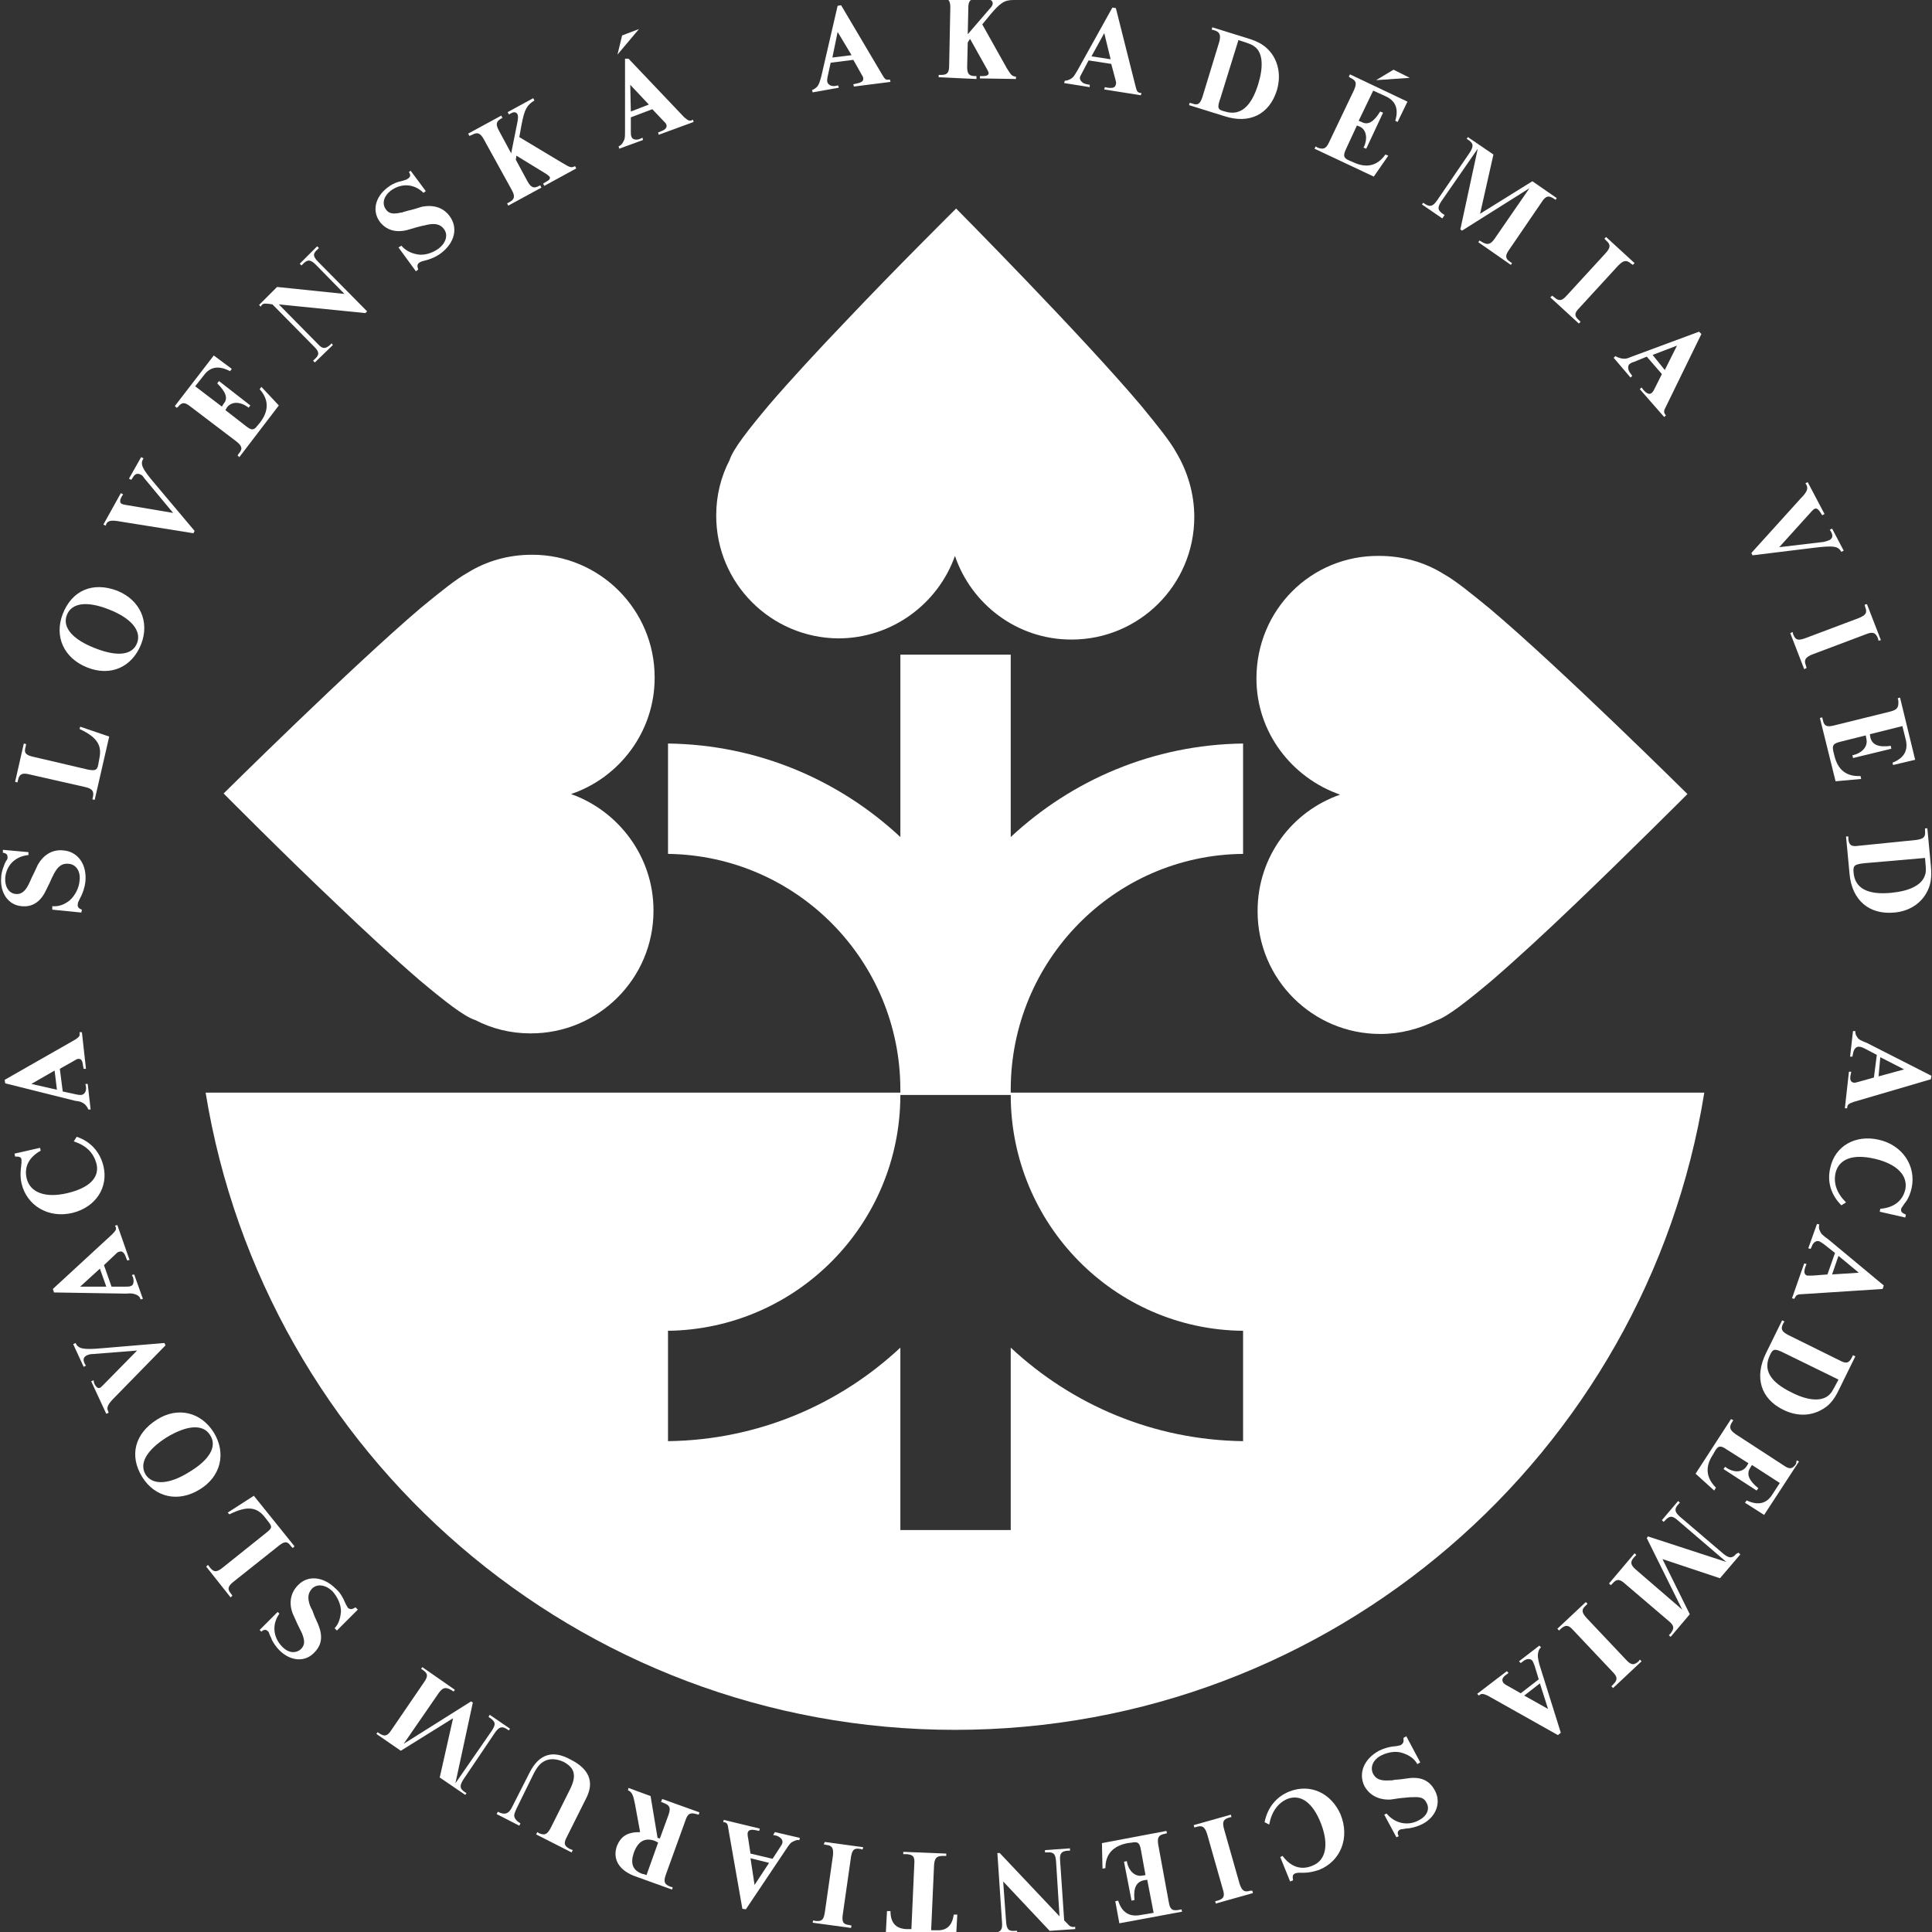 <?xml version="1.0" encoding="utf-8"?>
<!-- Generator: Adobe Illustrator 25.2.1, SVG Export Plug-In . SVG Version: 6.00 Build 0)  -->
<svg version="1.1" id="Layer_1" xmlns="http://www.w3.org/2000/svg" xmlns:xlink="http://www.w3.org/1999/xlink" x="0px" y="0px"
	 viewBox="0 0 332.6 332.6" style="enable-background:new 0 0 332.6 332.6;" xml:space="preserve">
<rect x="0" y="0" width="332.6" height="332.6" fill="#333333" stroke="none"/>
<g>
	<path style="fill:#FFFFFF;" d="M119.3,20.6l-0.2,0.1c-0.4,0.2-0.7,0-1.3-0.5l-9.6-10.1h-0.6v12.4c0,1.1,0,1.4-0.3,1.9
		c-0.2,0.4-0.4,0.6-0.8,0.8l0.1,0.4l4.1-1.5l-0.1-0.4l-0.4,0.2c-0.7,0.3-1.4,0.1-1.5-0.4c-0.1-0.2-0.1-0.5-0.1-0.9v-2.4l3.7-1.4
		l1.8,1.9c0.3,0.3,0.5,0.5,0.6,0.7c0.2,0.5-0.1,0.9-0.9,1.2l-0.5,0.2l0.1,0.4l6-2.2L119.3,20.6z M108.6,19.2l-0.1-4.6l3.2,3.4
		L108.6,19.2z"/>
	<path style="fill:#FFFFFF;" d="M30.6,70.1c0.7-0.9,1.2-0.9,2.2-0.1l7.9,6c1,0.8,1.1,1.3,0.4,2.1l-0.2,0.3l0.3,0.3l6.8-8.9l-3-3.2
		L44.7,67c1.6,1.8,1.6,3.7,0.1,5.7l-0.5,0.6c-0.6,0.8-1,0.8-1.9,0.1l-3.6-2.8l0.3-0.5c0.8-1,2.2-1,3.6,0l0.1,0.1l0.3-0.4l-5.4-4.2
		L37.4,66c1.5,1.5,1.9,2.6,1.1,3.5L38.2,70l-4.6-3.5l1.5-1.9c1.1-1.5,2.6-1.7,4.5-0.7l0.3-0.4l-3.1-2.3l-6.7,8.7l0.3,0.3L30.6,70.1z
		"/>
	<path style="fill:#FFFFFF;" d="M1,148.3c-0.3,0.6-0.2,0.4-0.3,0.7c-0.3,0.7-0.5,1.5-0.5,2.1c-0.2,2.6,1.2,4.7,3.5,4.9
		c1.8,0.2,3.2-0.7,4.1-2.5c1-2,0.6-1.2,1.1-2.3l0.2-0.4c0.1-0.1,0.1-0.3,0.2-0.4c0.7-1.3,1.4-1.8,2.5-1.7c1.3,0.1,2.1,1.3,1.9,2.9
		c-0.1,1.3-0.8,2.6-1.7,3.4c-1,0.8-2,1.1-3,1v0.6l5,0.5l0.1-0.5c-0.6-0.2-0.8-0.5-0.7-1c0-0.2,0.1-0.4,0.3-0.8c0.6-1.1,0.9-2.1,1-3
		c0.3-3-1.3-5.2-3.8-5.4c-1.8-0.2-3.4,0.7-4.4,2.5c-1.1,2.4-0.7,1.4-1.4,3C5,152,5,152.2,4.9,152.3c-0.6,1.2-1.3,1.7-2.2,1.6
		c-1.2-0.1-1.9-1.3-1.8-2.8c0.2-2.2,1.8-3.7,4-3.9v-0.5l-4.4-0.4v0.5c0.6,0.1,0.8,0.3,0.8,0.8c0,0.1,0,0.3-0.1,0.4L1,148.3z"/>
	<polygon style="fill:#FFFFFF;" points="107.1,6.1 106.3,9.4 110,5 	"/>
	<path style="fill:#FFFFFF;" d="M70.1,39.6c2.1-0.6,1.3-0.4,2.5-0.7l0.5-0.1c0.1,0,0.3-0.1,0.4-0.1c1.4-0.3,2.3-0.1,2.9,0.7
		c0.8,1,0.4,2.4-0.9,3.4c-1.1,0.8-2.5,1.2-3.6,1c-1.2-0.2-2.1-0.7-2.8-1.5l-0.5,0.3l3,4.1l0.4-0.3c-0.2-0.6-0.2-0.9,0.2-1.2
		c0.2-0.1,0.3-0.2,0.8-0.3c1.2-0.3,2.1-0.7,2.9-1.3c2.4-1.8,3-4.4,1.5-6.4c-1.1-1.5-2.8-2-4.8-1.6c-2.5,0.8-1.5,0.4-3.2,0.9
		c-0.1,0.1-0.3,0.1-0.4,0.1c-1.3,0.3-2.1,0.2-2.6-0.6c-0.7-1-0.3-2.3,0.9-3.2c1.8-1.3,4-1.2,5.6,0.4l0.4-0.3l-2.6-3.5l-0.3,0.2
		c0.3,0.5,0.3,0.8-0.1,1.1c-0.1,0.1-0.2,0.1-0.3,0.2l-0.6,0.2c-0.7,0.2-0.4,0.1-0.8,0.2c-0.7,0.2-1.4,0.6-1.9,1
		c-2.1,1.6-2.7,4-1.3,5.9C66.5,39.6,68.1,40.1,70.1,39.6z"/>
	<path style="fill:#FFFFFF;" d="M46.2,52.3l0.7,0.1l7.2,7.3c0.9,0.9,0.9,1.4,0.1,2.1l-0.3,0.3l0.3,0.3l3.1-3l-0.2-0.3l-0.3,0.3
		c-0.8,0.7-1.3,0.7-2.1-0.2L48,52.4l14.9,1.5l0.3-0.3l-8.4-8.5c-0.9-0.9-1-1.4-0.2-2.1l0.3-0.3l-0.3-0.3l-3,3l0.3,0.3l0.3-0.3
		c0.8-0.8,1.3-0.7,2.2,0.2l4.9,5l-11.6-1.2l-3.1,3.1l0.3,0.3C45.1,52.3,45.4,52.2,46.2,52.3z"/>
	<path style="fill:#FFFFFF;" d="M81.3,23.2c0.9-0.5,1.4-0.3,2,0.8l4.8,8.7c0.6,1.1,0.5,1.6-0.4,2.1L87.3,35l0.2,0.4l5.7-3.1L93,31.9
		L92.8,32c-0.9,0.5-1.4,0.3-2-0.8l-2-3.7l0.1-0.7l4.9,3c0.5,0.3,0.7,0.5,0.8,0.6c0.2,0.3,0,0.6-0.6,0.9l-0.5,0.3l0.2,0.4l5.5-3
		L99,28.6c-0.6,0.3-0.8,0.3-2.1-0.5l-7.5-4.5l0.4-2.2c0.5-2.6,0.9-3.3,2.2-4.1l-0.2-0.4l-4.4,2.4l0.2,0.4l0.4-0.2
		c0.5-0.3,0.9-0.2,1.1,0.2c0.1,0.2,0.1,0.6,0,1.2L88,26.4l-2.1-3.9c-0.6-1.1-0.5-1.6,0.4-2.1l0.2-0.1l-0.2-0.4L80.6,23l0.2,0.4
		L81.3,23.2z"/>
	<path style="fill:#FFFFFF;" d="M3.1,134.3c0.2-1,0.7-1.3,1.9-1l9.7,2.2c1.2,0.3,1.5,0.7,1.3,1.7l-0.1,0.4l0.4,0.1l2.5-10.9l-5-1.7
		l-0.1,0.4c3,1.4,3.9,2.8,3.4,5.1l-0.2,1.1c-0.2,0.9-0.5,1-1.7,0.8l-9.4-2.2c-1.4-0.3-1.7-0.7-1.4-1.7l0.1-0.5L4.1,128l-1.5,6.6
		l0.4,0.1L3.1,134.3z"/>
	<path style="fill:#FFFFFF;" d="M20.2,101.7c-4.2-1.6-7.8-0.1-9.4,4c-1.5,3.9,0.2,7.6,4.2,9.2s7.7,0,9.3-4
		C25.8,107,24.1,103.3,20.2,101.7z M23.6,110.7c-0.8,2.1-3.4,2.4-7.2,0.9c-3.9-1.5-5.7-3.6-4.9-5.7s3.4-2.5,7.2-1
		C22.6,106.4,24.4,108.6,23.6,110.7z"/>
	<path style="fill:#FFFFFF;" d="M18.3,90.2c0.3-0.6,0.9-0.7,2.5-0.4l12.5,2l0.2-0.4l-6.9-8.2c-2.2-2.6-2.5-3.3-1.9-4.3l-0.4-0.2
		l-2.1,3.7l0.4,0.2l0.2-0.3c0.4-0.7,0.8-0.9,1.4-0.6c0.3,0.1,0.4,0.3,0.7,0.7l4.9,5.9l-8.3-1.4c-0.4-0.1-0.5-0.1-0.6-0.2
		c-0.3-0.2-0.3-0.6,0.1-1.3l0.2-0.3l-0.4-0.2l-3,5.4l0.4,0.2L18.3,90.2z"/>
	<path style="fill:#FFFFFF;" d="M267.2,50.9l-0.3,0.3l4.9,4.5l0.3-0.3l-0.3-0.3c-0.8-0.7-0.8-1.2,0.1-2.1l6.7-7.3
		c0.9-0.9,1.4-1,2.2-0.3l0.3,0.2l0.3-0.3l-4.9-4.5l-0.3,0.3l0.3,0.3c0.8,0.7,0.8,1.2-0.1,2.2l-6.7,7.3c-0.8,0.9-1.3,1-2.1,0.3
		L267.2,50.9z"/>
	<path style="fill:#FFFFFF;" d="M292.9,57.5l-0.4-0.4l-11.6,4.3c-0.9,0.4-1.2,0.4-1.8,0.3c-0.4-0.1-0.7-0.2-1-0.4l-0.3,0.3l2.9,3.4
		l0.3-0.3l-0.3-0.4c-0.5-0.6-0.5-1.3-0.2-1.6c0.1-0.1,0.4-0.3,0.8-0.4l2.2-0.9l2.6,3l-1.2,2.4c-0.2,0.4-0.3,0.6-0.5,0.8
		c-0.4,0.4-0.9,0.2-1.5-0.5l-0.3-0.4l-0.3,0.3l4.2,4.8l0.3-0.3l-0.1-0.1c-0.3-0.4-0.3-0.7,0.1-1.4L292.9,57.5z M284.5,61.1l4.2-1.6
		l-2.1,4.2L284.5,61.1z"/>
	<path style="fill:#FFFFFF;" d="M310.7,109.9c-1.2,0.4-1.6,0.3-2-0.7l-0.1-0.4l-0.4,0.2l2.4,6.2l0.4-0.2l-0.1-0.4
		c-0.4-1-0.1-1.4,1-1.9l9.3-3.5c1.2-0.5,1.7-0.3,2.1,0.7l0.1,0.4l0.4-0.1l-2.4-6.2l-0.4,0.1l0.1,0.4c0.4,1,0.1,1.4-1.1,1.9
		L310.7,109.9z"/>
	<path style="fill:#FFFFFF;" d="M312.3,94.3c3.4-0.4,4.1-0.3,4.7,0.7l0.4-0.2l-2-3.8l-0.4,0.2l0.2,0.3c0.4,0.7,0.3,1.2-0.3,1.5
		c-0.3,0.1-0.5,0.2-1,0.3l-7.6,0.9l5.6-6.2c0.3-0.3,0.4-0.4,0.5-0.4c0.3-0.2,0.7,0.1,1.1,0.8l0.2,0.3l0.4-0.2l-2.9-5.5l-0.4,0.2
		l0.2,0.3c0.3,0.6,0.1,1.2-1,2.3l-8.5,9.4l0.2,0.4L312.3,94.3z"/>
	<path style="fill:#FFFFFF;" d="M325.4,122.5l-9.7,2.4c-1.2,0.3-1.7,0.1-1.9-1l-0.1-0.4l-0.4,0.1l2.7,10.9l4.4-0.4l-0.1-0.5
		c-2.4,0.1-3.9-1-4.5-3.5l-0.2-0.8c-0.2-1,0-1.3,1.2-1.6l4.4-1.1l0.1,0.6c0.3,1.2-0.6,2.4-2.3,2.8h-0.1l0.1,0.5l6.6-1.6l-0.1-0.5
		c-2.1,0.3-3.2-0.2-3.5-1.4l-0.1-0.6l5.6-1.4l0.6,2.4c0.4,1.8-0.3,3.1-2.3,3.9l0.1,0.4l3.8-0.9l-2.6-10.7l-0.4,0.1l0.1,0.4
		C326.9,121.8,326.6,122.2,325.4,122.5z"/>
	<path style="fill:#FFFFFF;" d="M332.4,149l-0.6-6.4h-0.4v0.4c0.1,1.1-0.2,1.4-1.5,1.6l-9.9,1c-1.3,0.2-1.7-0.1-1.8-1.2V144h-0.4
		l0.6,6.4c0.4,4.6,3.4,7.1,7.7,6.7c2.4-0.2,4.4-1.4,5.5-3.3C332.4,152.4,332.6,151.1,332.4,149z M331.3,150.9
		c-0.6,1.5-2.6,2.5-5.7,2.8c-4.1,0.4-6.3-0.8-6.5-3.5c-0.1-1.2,0.1-1.4,1.9-1.6l10.4-0.9C331.6,149.9,331.6,150.2,331.3,150.9z"/>
	<path style="fill:#FFFFFF;" d="M248.7,37l-0.2-0.1c-1-0.7-1.1-1.1-0.4-2.2l6.3-9.1l-3,13.9l0.3,0.2l11.6-7.3l-6,8.7
		c-0.7,1-1.2,1.1-2.1,0.6l-0.5-0.3l-0.2,0.3l5.6,3.9l0.2-0.3l-0.3-0.2c-0.9-0.6-0.9-1.1-0.2-2.1l5.6-8.2c0.7-1.1,1.2-1.2,2.1-0.6
		l0.3,0.2l0.2-0.3l-4.2-2.9l-9,5.6l2.3-10.2l-4.4-3l-0.2,0.3l0.3,0.2c0.9,0.6,0.9,1.1,0.2,2.2l-5.6,8.2c-0.7,1-1.2,1.2-2.1,0.6
		l-0.3-0.2l-0.2,0.3l3.5,2.4L248.7,37z"/>
	<path style="fill:#FFFFFF;" d="M196.3,16c-0.5-0.1-0.6-0.3-0.8-1.1l-3.4-13.5l-0.6-0.1l-6,10.8c-0.6,1-0.7,1.2-1.2,1.5
		c-0.4,0.2-0.7,0.3-1,0.3l-0.1,0.4l4.4,0.7v-0.4l-0.5-0.1c-0.7-0.1-1.2-0.6-1.2-1.1c0-0.2,0.2-0.5,0.4-0.9l1.1-2.1l3.9,0.6l0.7,2.6
		c0.1,0.4,0.2,0.7,0.1,0.9c-0.1,0.6-0.5,0.7-1.4,0.6l-0.5-0.1l-0.1,0.4l6.3,1l0.1-0.4H196.3z M187.9,9.7l2.2-4l1.1,4.5L187.9,9.7z"
		/>
	<path style="fill:#FFFFFF;" d="M218.9,9.2c-1-1.3-2.1-2-4.1-2.6l-6.1-1.9l-0.1,0.4l0.4,0.1c1,0.3,1.2,0.8,0.9,2l-2.9,9.5
		c-0.4,1.2-0.8,1.5-1.8,1.1l-0.4-0.1l-0.1,0.4l6.1,1.9c4.3,1.4,7.7-0.3,9-4.4C220.5,13.3,220.2,11,218.9,9.2z M216.6,14.5
		c-1.2,3.9-3.1,5.5-5.7,4.7c-1.3-0.3-1.4-0.6-0.8-2.3l3.1-10c2.2,0.7,2.4,0.8,3,1.3C217.4,9.3,217.5,11.6,216.6,14.5z"/>
	<path style="fill:#FFFFFF;" d="M168.1,13.1h-0.2c-1.1,0-1.4-0.4-1.4-1.6l0.1-4.2l0.4-0.6l2.8,5c0.3,0.5,0.4,0.8,0.4,0.9
		c0,0.3-0.3,0.5-1,0.5h-0.5v0.4l6.2,0.1v-0.4c-0.7-0.1-0.8-0.2-1.6-1.5l-4.2-7.5l1.4-1.7c1.7-2,2.4-2.5,4-2.5v-0.4l-5-0.1v0.4h0.5
		c0.6,0,0.9,0.3,0.9,0.7c0,0.3-0.2,0.6-0.6,1l-3.7,4.3l0.1-4.5c0-1.2,0.3-1.6,1.4-1.6h0.2v-0.4l-6.5-0.1v0.4h0.4
		c1.1,0,1.4,0.4,1.4,1.6l-0.2,10c0,1.2-0.3,1.6-1.4,1.6h-0.4v0.4l6.5,0.3L168.1,13.1L168.1,13.1z"/>
	<polygon style="fill:#FFFFFF;" points="239.9,12 236.9,13.8 242.7,13.4 	"/>
	<path style="fill:#FFFFFF;" d="M153.2,13.7H153c-0.5,0.1-0.7-0.1-1.1-0.8l-7.1-12L144.2,1l-2.8,12.1c-0.3,1.1-0.4,1.4-0.7,1.8
		c-0.3,0.3-0.6,0.5-0.9,0.6l0.1,0.4l4.5-0.8l-0.1-0.4l-0.5,0.1c-0.7,0.1-1.3-0.2-1.4-0.8c0-0.2,0-0.5,0.1-0.9l0.5-2.3l3.9-0.5
		l1.3,2.3c0.2,0.4,0.4,0.6,0.4,0.8c0.1,0.6-0.3,0.8-1.2,1l-0.5,0.1l0.1,0.4l6.3-0.8L153.2,13.7z M143.3,9.9l0.9-4.4l2.4,4L143.3,9.9
		z"/>
	<path style="fill:#FFFFFF;" d="M239,26.8l-0.5-0.2c-1.4,2-3.3,2.4-5.6,1.3l-0.7-0.3c-0.9-0.4-1-0.8-0.5-1.9l1.9-4.1l0.5,0.2
		c1.1,0.5,1.4,2,0.7,3.5l-0.1,0.1l0.5,0.2l2.9-6.2l-0.5-0.2c-1.1,1.8-2.1,2.4-3.2,1.8l-0.5-0.2l2.5-5.2l2.2,1
		c1.7,0.8,2.2,2.2,1.6,4.2l0.4,0.2l1.7-3.5l-9.9-4.7l-0.2,0.4l0.3,0.2c1,0.5,1.1,0.9,0.6,2.1l-4.3,9c-0.5,1.1-1,1.3-2,0.9l-0.3-0.2
		l-0.2,0.4l10.2,4.8L239,26.8z"/>
	<path style="fill:#FFFFFF;" d="M222,308.4c-2.3,0.9-3.8,2.8-4.3,5.3l0.8,0.4c0.4-2.2,1.5-3.7,3.1-4.4c2.3-0.9,4.4,0.6,5.8,4.2
		c1.4,3.6,0.9,6.4-1.5,7.3c-1.9,0.8-3.7,0.2-5.1-1.7l-0.4,0.2l1.7,4.2l0.5-0.2c-0.1-0.7-0.1-1,0.4-1.2c0.1,0,0.2-0.1,0.6-0.1
		c0.6,0,0.3,0,0.9,0c0.8,0,1.7-0.2,2.6-0.5c3.7-1.5,5.3-5.5,3.7-9.5C229.2,308.7,225.6,307,222,308.4z"/>
	<path style="fill:#FFFFFF;" d="M242.7,306.1c-2.2,0.3-1.4,0.2-2.6,0.3l-0.5,0.1c-0.1,0-0.3,0-0.4,0c-1.5,0.1-2.3-0.2-2.8-1.1
		c-0.6-1.2,0-2.5,1.4-3.2c1.2-0.6,2.6-0.8,3.7-0.4c1.2,0.4,2,1,2.5,1.9l0.5-0.3l-2.4-4.5l-0.5,0.3c0.1,0.6,0,0.9-0.4,1.2
		c-0.2,0.1-0.4,0.1-0.8,0.2c-1.3,0.1-2.2,0.4-3,0.8c-2.6,1.4-3.6,3.9-2.5,6.1c0.9,1.6,2.5,2.4,4.5,2.3c2.6-0.4,1.5-0.2,3.3-0.4
		c0.2,0,0.3,0,0.4,0c1.4-0.1,2.1,0.1,2.5,1c0.6,1.1,0,2.3-1.4,3c-1.9,1-4.1,0.5-5.5-1.2l-0.4,0.2l2.1,3.9l0.4-0.2
		c-0.3-0.5-0.2-0.9,0.2-1.1c0.1-0.1,0.3-0.1,0.4-0.1l0.6-0.1c0.7-0.1,0.5,0,0.8-0.1c0.7-0.1,1.5-0.4,2.1-0.7
		c2.3-1.2,3.2-3.6,2.2-5.6C246.2,306.6,244.8,305.9,242.7,306.1z"/>
	<path style="fill:#FFFFFF;" d="M282.1,286c-0.8,0.7-1.3,0.7-2.2-0.3l-6.8-7.2c-0.8-0.9-0.9-1.4-0.1-2.1l0.3-0.3l-0.3-0.3l-4.9,4.6
		l0.3,0.3l0.3-0.3c0.8-0.7,1.3-0.7,2.1,0.2l6.8,7.2c0.9,0.9,0.9,1.4,0.1,2.2l-0.3,0.3l0.3,0.3l4.9-4.6l-0.3-0.3L282.1,286z"/>
	<path style="fill:#FFFFFF;" d="M265,286.5c-0.3-1.2-0.3-1.5-0.2-2c0.1-0.4,0.2-0.7,0.5-0.9l-0.3-0.3l-3.5,2.7l0.3,0.3l0.4-0.3
		c0.6-0.5,1.3-0.5,1.6-0.1c0.1,0.1,0.2,0.4,0.4,0.9l0.7,2.3l-3.1,2.4l-2.3-1.3c-0.4-0.2-0.6-0.4-0.7-0.5c-0.3-0.5-0.2-0.9,0.5-1.4
		l0.4-0.3l-0.3-0.3l-5.1,3.9l0.3,0.3l0.1-0.1c0.4-0.3,0.7-0.2,1.4,0.1l12.1,6.8l0.5-0.4L265,286.5z M262.4,291.9l2.7-2.1l1.4,4.4
		L262.4,291.9z"/>
	<path style="fill:#FFFFFF;" d="M215.2,325.5c-1,0.3-1.4,0-1.8-1.2l-2.7-9.5c-0.3-1.2-0.1-1.6,0.9-1.9l0.4-0.1l-0.1-0.4l-6.4,1.8
		l0.1,0.4l0.4-0.1c1-0.3,1.4,0,1.8,1.2l2.7,9.5c0.4,1.2,0.2,1.7-0.9,2l-0.4,0.1l0.1,0.4l6.4-1.8l-0.1-0.4H215.2z"/>
	<path style="fill:#FFFFFF;" d="M183.7,331.1l-0.5-0.5l-0.7-10.3c-0.1-1.2,0.2-1.6,1.3-1.7h0.4v-0.4l-4.3,0.3v0.4h0.4
		c1.1-0.1,1.4,0.3,1.5,1.5l0.6,9.5L172.1,319h-0.4l0.8,11.9c0.1,1.3-0.2,1.7-1.2,1.8h-0.4v0.4l4.2-0.3v-0.4h-0.4
		c-1.1,0.1-1.4-0.3-1.5-1.6l-0.5-6.9l8,8.5l4.4-0.3v-0.4C184.5,331.8,184.2,331.7,183.7,331.1z"/>
	<path style="fill:#FFFFFF;" d="M202.9,328.8c-1.1,0.2-1.5-0.1-1.7-1.4l-1.8-9.8c-0.2-1.2,0-1.7,1.1-1.9l0.4-0.1l-0.1-0.4l-11.1,2.1
		l0.1,4.4l0.5-0.1c0-2.4,1.3-3.8,3.8-4.3l0.8-0.1c1-0.2,1.3,0.1,1.5,1.2l0.8,4.4l-0.6,0.1c-1.2,0.2-2.3-0.8-2.6-2.4v-0.1l-0.5,0.1
		l1.3,6.7l0.5-0.1c-0.2-2.1,0.3-3.1,1.6-3.4l0.6-0.1l1.1,5.7l-2.4,0.4c-1.8,0.3-3.1-0.5-3.7-2.5l-0.5,0.1l0.7,3.8l10.8-2l-0.1-0.4
		L202.9,328.8z"/>
	<path style="fill:#FFFFFF;" d="M314.8,213.4c-1.1-0.8-1.3-1-1.5-1.5c-0.2-0.4-0.2-0.7-0.1-1.1l-0.4-0.1l-1.5,4.2l0.4,0.1l0.2-0.4
		c0.2-0.7,0.8-1.1,1.3-0.9c0.2,0.1,0.4,0.2,0.8,0.5l1.9,1.5l-1.3,3.7l-2.6,0.2h-0.9c-0.5-0.2-0.6-0.6-0.3-1.5l0.2-0.5l-0.4-0.1
		l-2.1,6l0.4,0.1l0.1-0.2c0.2-0.4,0.4-0.6,1.2-0.6l13.9-0.9l0.2-0.6L314.8,213.4z M315.4,219.4l1.1-3.2l3.5,2.9L315.4,219.4z"/>
	<path style="fill:#FFFFFF;" d="M298.9,267.5c-0.7,0.8-1.2,0.8-2.2,0l-7.5-6.4c-0.9-0.8-1-1.3-0.3-2.1l0.3-0.3l-0.3-0.3l-2.8,3.3
		l0.3,0.3l0.2-0.2c0.8-0.9,1.3-0.9,2.2-0.1l8.4,7.2l-13.5-4.4l-0.2,0.3l6.1,12.3l-8-6.9c-0.9-0.8-1-1.3-0.3-2.1l0.4-0.4l-0.3-0.3
		l-4.4,5.2l0.3,0.3l0.3-0.3c0.7-0.8,1.2-0.8,2.1,0l7.5,6.4c1,0.8,1.1,1.3,0.4,2.2l-0.3,0.3l0.3,0.3l3.3-3.9l-4.7-9.5l9.9,3.3
		l3.5-4.1l-0.3-0.3L298.9,267.5z"/>
	<path style="fill:#FFFFFF;" d="M323.4,196.2c-4-0.9-7.5,1.1-8.3,4.8c-0.6,2.4,0.1,4.7,1.9,6.5l0.8-0.5c-1.6-1.6-2.2-3.3-1.8-5.1
		c0.6-2.4,3-3.3,6.8-2.4c3.8,0.9,5.7,2.9,5.2,5.3c-0.5,2-2,3.1-4.3,3.3l-0.1,0.5l4.4,1l0.1-0.5c-0.7-0.3-0.9-0.5-0.8-1
		c0-0.1,0.1-0.2,0.3-0.5c0.3-0.5,0.2-0.3,0.5-0.7c0.5-0.7,0.8-1.5,1-2.4C329.9,200.7,327.5,197.1,323.4,196.2z"/>
	<path style="fill:#FFFFFF;" d="M321.5,179.6c-1.2-0.5-1.5-0.6-1.8-1.1c-0.3-0.4-0.3-0.7-0.3-1H319l-0.5,4.4h0.4l0.1-0.5
		c0.1-0.7,0.5-1.3,1.1-1.2c0.2,0,0.5,0.1,0.9,0.3l2.1,1.1l-0.5,3.9l-2.5,0.7c-0.4,0.1-0.7,0.2-0.9,0.2c-0.6-0.1-0.8-0.5-0.6-1.4
		l0.1-0.5h-0.4l-0.7,6.3h0.4v-0.2c0.1-0.5,0.3-0.6,1.1-0.9l13.3-3.9l0.1-0.6L321.5,179.6z M323.4,185.3l0.3-3.3l4.1,2.1L323.4,185.3
		z"/>
	<path style="fill:#FFFFFF;" d="M161.2,332.3h-0.9l0.5-11.2c0.1-1.2,0.4-1.6,1.5-1.6h0.6v-0.4l-7.4-0.3v0.4h0.6
		c1.1,0.1,1.4,0.4,1.3,1.7l-0.5,11.2H156c-1.8-0.1-2.7-1.1-2.7-3.1h-0.6l-0.2,3.7l12.1,0.6l0.2-3.7h-0.6
		C163.9,331.5,163,332.4,161.2,332.3z"/>
	<path style="fill:#FFFFFF;" d="M319,233.3l-0.2,0.4c-0.5,1-1,1.1-2.1,0.5l-8.9-4.4c-1.1-0.6-1.3-1-0.8-2l0.2-0.3l-0.4-0.2L304,233
		c-2,4.1-0.9,7.8,3,9.7c2.2,1.1,4.5,1.1,6.4,0.1c1.4-0.7,2.3-1.7,3.2-3.6l2.8-5.7L319,233.3z M314.7,240.3c-1.3,1-3.6,0.8-6.3-0.6
		c-3.7-1.8-4.9-3.9-3.7-6.4c0.5-1.1,0.8-1.2,2.4-0.4l9.4,4.6C315.4,239.6,315.3,239.8,314.7,240.3z"/>
	<path style="fill:#FFFFFF;" d="M309.2,252c-0.6,0.9-1.1,1-2.1,0.3l-8.3-5.4c-1-0.7-1.2-1.2-0.6-2.1l0.2-0.3l-0.4-0.2l-6.1,9.4
		l3.2,2.9l0.3-0.5c-1.7-1.7-1.9-3.6-0.5-5.7l0.4-0.7c0.5-0.8,0.9-0.9,1.9-0.2l3.8,2.4l-0.3,0.5c-0.7,1.1-2.2,1.2-3.6,0.2l-0.1-0.1
		l-0.3,0.4l5.7,3.7l0.3-0.4c-1.6-1.3-2.1-2.4-1.4-3.5l0.3-0.5l4.8,3.1l-1.3,2c-1,1.6-2.5,1.9-4.4,1l-0.3,0.4l3.3,2.1l6-9.2l-0.4-0.2
		L309.2,252z"/>
	<path style="fill:#FFFFFF;" d="M28.5,231.6l-0.2-0.4l-10.7,0.9c-3.4,0.3-4.1,0.1-4.6-0.9l-0.4,0.2l1.8,3.9l0.4-0.2l-0.2-0.3
		c-0.4-0.8-0.2-1.2,0.4-1.5c0.3-0.1,0.5-0.2,1-0.2l7.6-0.6l-5.9,6c-0.3,0.3-0.4,0.4-0.5,0.4c-0.3,0.2-0.7-0.1-1-0.8l-0.1-0.5
		l-0.4,0.2l2.6,5.6l0.4-0.2l-0.1-0.3c-0.3-0.6,0-1.2,1.1-2.3L28.5,231.6z"/>
	<path style="fill:#FFFFFF;" d="M85.2,298.3c0.7-1,1.2-1.2,2.1-0.6l0.3,0.2l0.2-0.3l-3.5-2.4l-0.2,0.4l0.2,0.1
		c1,0.7,1.1,1.1,0.4,2.2l-6.3,9.1l3-13.9l-0.3-0.2l-11.6,7.3l6-8.7c0.7-1,1.2-1.1,2.1-0.6l0.5,0.3l0.2-0.3l-5.6-3.9l-0.2,0.3
		l0.3,0.2c0.9,0.6,0.9,1.1,0.2,2.1l-5.6,8.2c-0.7,1.1-1.2,1.2-2.1,0.6l-0.3-0.2l-0.2,0.3l4.2,2.9l9-5.6L75.7,306l4.4,3l0.2-0.3
		l-0.3-0.2c-0.9-0.6-0.9-1.1-0.2-2.2L85.2,298.3z"/>
	<path style="fill:#FFFFFF;" d="M48,266.1c1-0.8,1.5-0.8,2.1,0.1l0.3,0.3l0.3-0.3l-7-8.7l-4.5,2.9l0.3,0.3c3-1.5,4.7-1.3,6.1,0.5
		l0.7,0.9c0.6,0.8,0.5,1-0.5,1.8l-7.5,6c-1,0.8-1.5,0.8-2.2-0.1l-0.3-0.4l-0.3,0.3l4.2,5.3l0.3-0.3l-0.2-0.3
		c-0.7-0.8-0.6-1.3,0.4-2.1L48,266.1z"/>
	<path style="fill:#FFFFFF;" d="M59.9,276.8c-0.1-0.2-0.2-0.3-0.4-0.7c-0.5-1.2-1-2-1.7-2.6c-2.1-2.1-4.8-2.4-6.5-0.6
		c-1.3,1.3-1.6,3.1-0.9,4.9c1.1,2.4,0.6,1.4,1.4,3c0.1,0.1,0.1,0.3,0.2,0.4c0.5,1.3,0.5,2-0.2,2.7c-0.9,0.8-2.2,0.7-3.3-0.5
		c-1.5-1.6-1.7-3.8-0.4-5.6l-0.3-0.3l-3.1,3.1l0.3,0.3c0.4-0.4,0.8-0.4,1.1-0.1c0.1,0.1,0.2,0.2,0.2,0.3l0.2,0.5
		c0.3,0.6,0.2,0.4,0.3,0.7c0.3,0.6,0.8,1.3,1.3,1.8c1.9,1.9,4.4,2.1,6,0.4c1.3-1.3,1.5-2.8,0.7-4.8c-0.9-2-0.6-1.3-1-2.4l-0.2-0.4
		c-0.1-0.1-0.1-0.3-0.2-0.4c-0.5-1.4-0.4-2.2,0.3-3c0.9-0.9,2.3-0.7,3.5,0.4c0.9,1,1.5,2.3,1.5,3.5c-0.1,1.2-0.4,2.2-1.1,2.9
		l0.4,0.4l3.6-3.6l-0.4-0.4C60.6,277.1,60.3,277.1,59.9,276.8z"/>
	<path style="fill:#FFFFFF;" d="M36.8,246.6c-2.2-3.5-6.2-4.5-9.8-2.2c-3.8,2.4-4.8,6.2-2.5,9.9c2.2,3.5,6.2,4.4,9.9,2.1
		C38,254.2,39,250.2,36.8,246.6z M32.6,253.4c-3.5,2.2-6.3,2.3-7.5,0.5c-1.2-1.9,0.1-4.2,3.5-6.4c3.6-2.2,6.4-2.4,7.6-0.4
		C37.4,249,36.1,251.3,32.6,253.4z"/>
	<path style="fill:#FFFFFF;" d="M17.8,200.7c-0.6-2.4-2.2-4.2-4.6-5l-0.5,0.8c2.2,0.7,3.4,2,3.9,3.8c0.6,2.4-1.2,4.2-5,5.1
		c-3.8,0.9-6.4-0.1-7-2.5c-0.5-2,0.4-3.7,2.4-4.8l-0.1-0.5l-4.4,1l0.1,0.5c0.8,0,1,0.1,1.1,0.5c0,0.1,0,0.2,0,0.6
		c-0.1,0.6,0,0.3-0.1,0.9c-0.1,0.8-0.1,1.7,0.1,2.6c0.9,3.9,4.7,6.1,8.8,5.1C16.5,207.8,18.7,204.4,17.8,200.7z"/>
	<path style="fill:#FFFFFF;" d="M15.1,186.6h-0.4l0.1,0.5c0.1,0.7-0.2,1.3-0.8,1.4c-0.2,0-0.5,0-0.9-0.1l-2.3-0.5l-0.5-3.9l2.3-1.3
		c0.4-0.2,0.6-0.4,0.8-0.4c0.6-0.1,0.8,0.3,0.9,1.2l0.1,0.5h0.4l-0.7-6.3h-0.4v0.2c0.1,0.5-0.2,0.7-0.8,1.1l-12.1,6.9l0.1,0.6l12,3
		c1,0.1,1.3,0.3,1.7,0.6c0.3,0.3,0.5,0.6,0.6,0.9h0.4L15.1,186.6z M5.4,186.6l4-2.3l0.4,3.3L5.4,186.6z"/>
	<path style="fill:#FFFFFF;" d="M23.1,219.4l-0.4,0.1l0.2,0.4c0.2,0.7,0.1,1.4-0.4,1.5c-0.2,0.1-0.5,0.1-0.9,0.1h-2.4l-1.3-3.7
		l1.9-1.8c0.3-0.3,0.5-0.5,0.7-0.5c0.5-0.2,0.9,0.1,1.2,1l0.2,0.5l0.4-0.1l-2.1-6l-0.4,0.1l0.1,0.2c0.2,0.4,0,0.7-0.6,1.3l-10.2,9.4
		l0.2,0.6l12.4,0.2c1-0.1,1.3,0,1.8,0.2c0.4,0.2,0.6,0.4,0.7,0.8l0.4-0.1L23.1,219.4z M13.8,221.5l3.4-3.1l1.1,3.1H13.8z"/>
	<path style="fill:#FFFFFF;" d="M141.8,317.5l0.4,0.1c1.1,0.1,1.3,0.6,1.2,1.8l-1.4,9.8c-0.2,1.3-0.5,1.6-1.6,1.5l-0.4-0.1l-0.1,0.4
		l6.6,0.9l0.1-0.4l-0.4-0.1c-1.1-0.1-1.3-0.6-1.1-1.9l1.4-9.8c0.2-1.2,0.5-1.6,1.6-1.4l0.4,0.1l0.1-0.4l-6.6-0.9L141.8,317.5z"/>
	<path style="fill:#FFFFFF;" d="M91.2,305.1l-3,5.9c-0.6,1.3-1.3,1.5-2.5,0.9l-0.2,0.4l3.9,2l0.2-0.4c-0.5-0.3-0.7-0.5-0.9-0.8
		c-0.3-0.5-0.2-0.8,0.2-1.7l2.7-5.5c0.8-1.7,1.4-2.4,2.3-2.8s2-0.3,3.1,0.2c1.9,1,2.3,2.3,1.2,4.6l-3.4,6.8c-0.6,1.1-1,1.3-2,0.9
		l-0.3-0.2l-0.2,0.4l6.1,3.1l0.2-0.4l-0.5-0.2c-1-0.5-1.1-1-0.5-2.1l3.4-6.8c1.3-2.7,0.4-4.9-2.8-6.5
		C95.1,301.2,92.8,302,91.2,305.1z"/>
	<path style="fill:#FFFFFF;" d="M114,309.7l-0.2,0.5l0.5,0.2c1,0.4,1.2,0.8,0.8,2l-1.5,4.1l-0.4-0.1l-1.2-7.2l-3.8-1.4l-0.1,0.4
		c0.7,0.3,0.9,0.8,1.2,2.3l0.9,4.9c-2.2,0-3.3,0.7-4,2.4c-0.8,2.3,0.4,4.3,3.4,5.3l6.1,2.2l0.1-0.4l-0.4-0.1c-1-0.4-1.2-0.8-0.8-2
		l3.4-9.4c0.4-1.2,0.8-1.4,1.9-1.1l0.4,0.1l0.1-0.4L114,309.7z M111.3,322.8c-0.3-0.1-0.5-0.2-0.7-0.2c-1.7-0.6-2.1-1.8-1.5-3.6
		c0.7-2,1.9-2.7,3.6-2.1c0.2,0.1,0.4,0.2,0.6,0.3L111.3,322.8z"/>
	<path style="fill:#FFFFFF;" d="M133.4,315.4l-0.3,0.5l0.5,0.1c0.7,0.2,1.2,0.7,1.1,1.2c0,0.2-0.2,0.5-0.4,0.8l-1.3,2l-3.8-0.9
		l-0.4-2.6c-0.1-0.4-0.1-0.7-0.1-0.9c0.1-0.6,0.6-0.7,1.5-0.5l0.5,0.1l0.1-0.4l-6.2-1.5l-0.1,0.4h0.2c0.5,0.1,0.6,0.4,0.7,1.2
		l2.4,13.7l0.6,0.1l6.9-10.3c0.6-0.9,0.8-1.2,1.3-1.4c0.4-0.2,0.7-0.3,1-0.2l0.1-0.4L133.4,315.4z M129.9,324.5l-0.7-4.6l3.2,0.8
		L129.9,324.5z"/>
	<path style="fill:#FFFFFF;" d="M144.3,109.9L144.3,109.9c9.3,0,17.2-6,20.1-14.2c2.8,8.3,10.7,14.4,20,14.4h0.1
		c11.6,0,21.1-9.4,21.1-21.1l0,0l0,0c0-4.1-1.2-7.9-3.1-11.1c-1.1-2-3.3-4.7-6-8c-10.2-12.1-31.9-34-31.9-34s-10.6,10.5-19,19.4
		c-4.7,4.9-9.5,10.1-13.2,14.4c-3.6,4.3-6.2,7.6-6.8,9.5c-1.5,2.9-2.3,6.1-2.3,9.5v0.1C123.3,100.4,132.7,109.8,144.3,109.9z"/>
	<path style="fill:#FFFFFF;" d="M174,188.1v-0.5c0-22.2,17.8-40.4,40-40.6v-19c-15.5,0.2-29.5,6.3-40,16.1v-31.4h-19v31.4
		c-10.5-9.8-24.5-15.9-40-16.1v19c22.2,0.3,40,18.4,40,40.6v0.5H35.4c10.1,62.2,64,109.7,129,109.7s119-47.5,129-109.7L174,188.1
		L174,188.1z M214,248.1c-15.5-0.2-29.5-6.3-40-16.1v31.4h-19V232c-10.5,9.8-24.5,15.9-40,16.1v-19c22.2-0.3,40-18.4,40-40.6h19
		c0,22.2,17.8,40.4,40,40.6V248.1z"/>
	<path style="fill:#FFFFFF;" d="M38.5,136.6c0,0,10.5,10.6,19.4,19c4.9,4.7,10.1,9.5,14.4,13.2c4.3,3.6,7.6,6.2,9.5,6.8
		c2.9,1.5,6.1,2.3,9.5,2.3h0.1c11.6,0,21.1-9.4,21.1-21.1v-0.1c0-9.2-6-17.1-14.2-20c8.3-2.8,14.4-10.7,14.4-20v-0.1
		c0-11.6-9.4-21.1-21.1-21.1l0,0l0,0c-4.1,0-7.9,1.1-11.1,3.1c-2,1.1-4.7,3.3-8,6C60.4,114.9,38.5,136.6,38.5,136.6z"/>
	<path style="fill:#FFFFFF;" d="M216.3,116.8c0,9.3,6.1,17.1,14.4,20c-8.3,2.9-14.2,10.7-14.2,20v0.1c0,11.7,9.5,21.1,21.1,21.1h0.1
		c3.4,0,6.7-0.9,9.5-2.3c1.9-0.6,5.2-3.2,9.5-6.8c4.3-3.7,9.5-8.5,14.4-13.2c8.8-8.4,19.4-19,19.4-19s-21.9-21.7-34-31.9
		c-3.3-2.7-6-4.9-8-6c-3.2-2-7-3.1-11.1-3.1l0,0l0,0C225.7,95.6,216.3,105,216.3,116.8L216.3,116.8z"/>
</g>
</svg>
